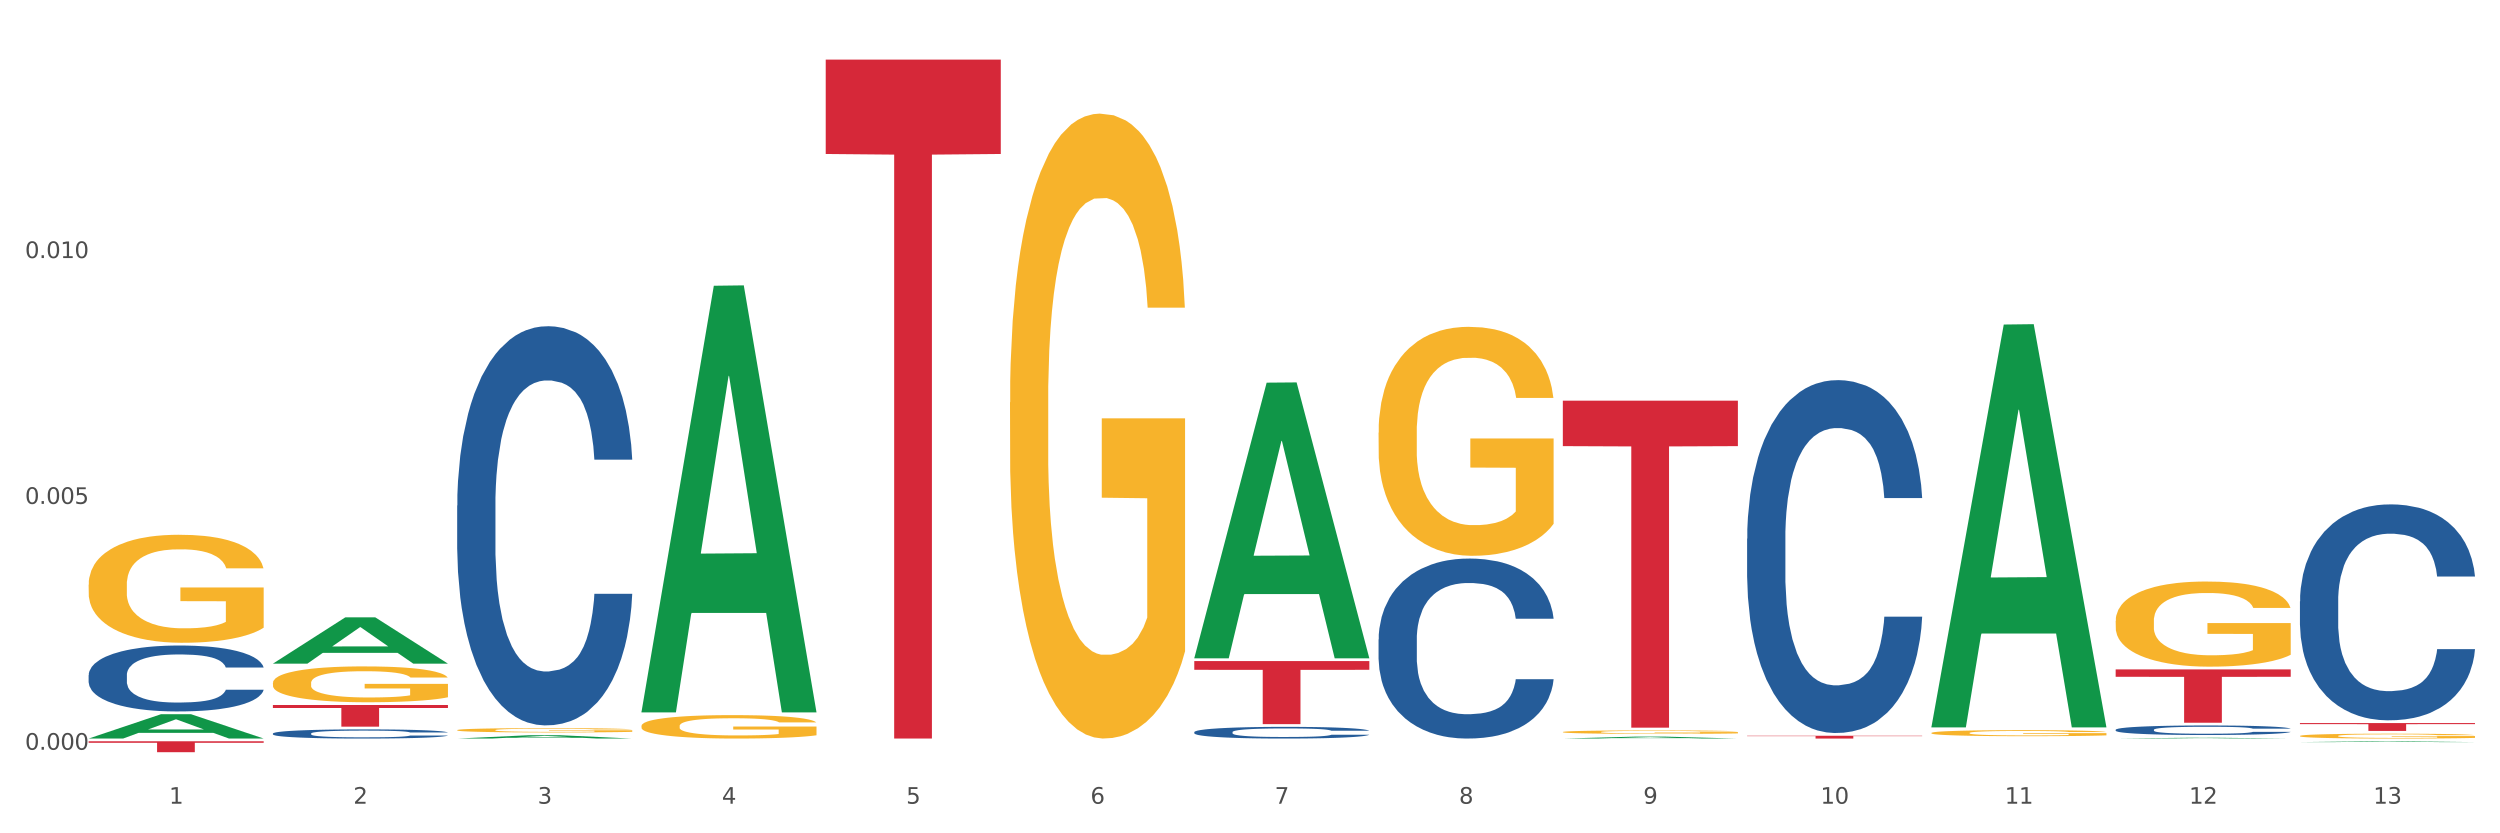 <?xml version="1.0" encoding="utf-8" standalone="no"?>
<!DOCTYPE svg PUBLIC "-//W3C//DTD SVG 1.1//EN"
  "http://www.w3.org/Graphics/SVG/1.1/DTD/svg11.dtd">
<svg xmlns:xlink="http://www.w3.org/1999/xlink" width="1080pt" height="360pt" viewBox="0 0 1080 360" xmlns="http://www.w3.org/2000/svg" version="1.1">
 <rect x="0" y="0" width="1080" height="360" fill="#333333" stroke="none"/>
 <defs>
  <style type="text/css">*{stroke-linejoin: round; stroke-linecap: butt}</style>
 </defs>
 <g id="figure_1">
  <g id="patch_1">
   <path d="M 0 360 
L 1080 360 
L 1080 0 
L 0 0 
z
" style="fill: #ffffff; stroke: #ffffff; stroke-linejoin: miter"/>
  </g>
  <g id="axes_1">
   <g id="matplotlib.axis_1">
    <g id="xtick_1">
     <g id="text_1">
      <!-- 1 -->
      <g style="fill: #4d4d4d" transform="translate(73.043 347.204) scale(0.096 -0.096)">
       <defs>
        <path id="DejaVuSans-31" d="M 794 531 
L 1825 531 
L 1825 4091 
L 703 3866 
L 703 4441 
L 1819 4666 
L 2450 4666 
L 2450 531 
L 3481 531 
L 3481 0 
L 794 0 
L 794 531 
z
" transform="scale(0.016)"/>
       </defs>
       <use xlink:href="#DejaVuSans-31"/>
      </g>
     </g>
    </g>
    <g id="xtick_2">
     <g id="text_2">
      <!-- 2 -->
      <g style="fill: #4d4d4d" transform="translate(152.65 347.204) scale(0.096 -0.096)">
       <defs>
        <path id="DejaVuSans-32" d="M 1228 531 
L 3431 531 
L 3431 0 
L 469 0 
L 469 531 
Q 828 903 1448 1529 
Q 2069 2156 2228 2338 
Q 2531 2678 2651 2914 
Q 2772 3150 2772 3378 
Q 2772 3750 2511 3984 
Q 2250 4219 1831 4219 
Q 1534 4219 1204 4116 
Q 875 4013 500 3803 
L 500 4441 
Q 881 4594 1212 4672 
Q 1544 4750 1819 4750 
Q 2544 4750 2975 4387 
Q 3406 4025 3406 3419 
Q 3406 3131 3298 2873 
Q 3191 2616 2906 2266 
Q 2828 2175 2409 1742 
Q 1991 1309 1228 531 
z
" transform="scale(0.016)"/>
       </defs>
       <use xlink:href="#DejaVuSans-32"/>
      </g>
     </g>
    </g>
    <g id="xtick_3">
     <g id="text_3">
      <!-- 3 -->
      <g style="fill: #4d4d4d" transform="translate(232.258 347.204) scale(0.096 -0.096)">
       <defs>
        <path id="DejaVuSans-33" d="M 2597 2516 
Q 3050 2419 3304 2112 
Q 3559 1806 3559 1356 
Q 3559 666 3084 287 
Q 2609 -91 1734 -91 
Q 1441 -91 1130 -33 
Q 819 25 488 141 
L 488 750 
Q 750 597 1062 519 
Q 1375 441 1716 441 
Q 2309 441 2620 675 
Q 2931 909 2931 1356 
Q 2931 1769 2642 2001 
Q 2353 2234 1838 2234 
L 1294 2234 
L 1294 2753 
L 1863 2753 
Q 2328 2753 2575 2939 
Q 2822 3125 2822 3475 
Q 2822 3834 2567 4026 
Q 2313 4219 1838 4219 
Q 1578 4219 1281 4162 
Q 984 4106 628 3988 
L 628 4550 
Q 988 4650 1302 4700 
Q 1616 4750 1894 4750 
Q 2613 4750 3031 4423 
Q 3450 4097 3450 3541 
Q 3450 3153 3228 2886 
Q 3006 2619 2597 2516 
z
" transform="scale(0.016)"/>
       </defs>
       <use xlink:href="#DejaVuSans-33"/>
      </g>
     </g>
    </g>
    <g id="xtick_4">
     <g id="text_4">
      <!-- 4 -->
      <g style="fill: #4d4d4d" transform="translate(311.865 347.204) scale(0.096 -0.096)">
       <defs>
        <path id="DejaVuSans-34" d="M 2419 4116 
L 825 1625 
L 2419 1625 
L 2419 4116 
z
M 2253 4666 
L 3047 4666 
L 3047 1625 
L 3713 1625 
L 3713 1100 
L 3047 1100 
L 3047 0 
L 2419 0 
L 2419 1100 
L 313 1100 
L 313 1709 
L 2253 4666 
z
" transform="scale(0.016)"/>
       </defs>
       <use xlink:href="#DejaVuSans-34"/>
      </g>
     </g>
    </g>
    <g id="xtick_5">
     <g id="text_5">
      <!-- 5 -->
      <g style="fill: #4d4d4d" transform="translate(391.473 347.204) scale(0.096 -0.096)">
       <defs>
        <path id="DejaVuSans-35" d="M 691 4666 
L 3169 4666 
L 3169 4134 
L 1269 4134 
L 1269 2991 
Q 1406 3038 1543 3061 
Q 1681 3084 1819 3084 
Q 2600 3084 3056 2656 
Q 3513 2228 3513 1497 
Q 3513 744 3044 326 
Q 2575 -91 1722 -91 
Q 1428 -91 1123 -41 
Q 819 9 494 109 
L 494 744 
Q 775 591 1075 516 
Q 1375 441 1709 441 
Q 2250 441 2565 725 
Q 2881 1009 2881 1497 
Q 2881 1984 2565 2268 
Q 2250 2553 1709 2553 
Q 1456 2553 1204 2497 
Q 953 2441 691 2322 
L 691 4666 
z
" transform="scale(0.016)"/>
       </defs>
       <use xlink:href="#DejaVuSans-35"/>
      </g>
     </g>
    </g>
    <g id="xtick_6">
     <g id="text_6">
      <!-- 6 -->
      <g style="fill: #4d4d4d" transform="translate(471.08 347.204) scale(0.096 -0.096)">
       <defs>
        <path id="DejaVuSans-36" d="M 2113 2584 
Q 1688 2584 1439 2293 
Q 1191 2003 1191 1497 
Q 1191 994 1439 701 
Q 1688 409 2113 409 
Q 2538 409 2786 701 
Q 3034 994 3034 1497 
Q 3034 2003 2786 2293 
Q 2538 2584 2113 2584 
z
M 3366 4563 
L 3366 3988 
Q 3128 4100 2886 4159 
Q 2644 4219 2406 4219 
Q 1781 4219 1451 3797 
Q 1122 3375 1075 2522 
Q 1259 2794 1537 2939 
Q 1816 3084 2150 3084 
Q 2853 3084 3261 2657 
Q 3669 2231 3669 1497 
Q 3669 778 3244 343 
Q 2819 -91 2113 -91 
Q 1303 -91 875 529 
Q 447 1150 447 2328 
Q 447 3434 972 4092 
Q 1497 4750 2381 4750 
Q 2619 4750 2861 4703 
Q 3103 4656 3366 4563 
z
" transform="scale(0.016)"/>
       </defs>
       <use xlink:href="#DejaVuSans-36"/>
      </g>
     </g>
    </g>
    <g id="xtick_7">
     <g id="text_7">
      <!-- 7 -->
      <g style="fill: #4d4d4d" transform="translate(550.688 347.204) scale(0.096 -0.096)">
       <defs>
        <path id="DejaVuSans-37" d="M 525 4666 
L 3525 4666 
L 3525 4397 
L 1831 0 
L 1172 0 
L 2766 4134 
L 525 4134 
L 525 4666 
z
" transform="scale(0.016)"/>
       </defs>
       <use xlink:href="#DejaVuSans-37"/>
      </g>
     </g>
    </g>
    <g id="xtick_8">
     <g id="text_8">
      <!-- 8 -->
      <g style="fill: #4d4d4d" transform="translate(630.295 347.204) scale(0.096 -0.096)">
       <defs>
        <path id="DejaVuSans-38" d="M 2034 2216 
Q 1584 2216 1326 1975 
Q 1069 1734 1069 1313 
Q 1069 891 1326 650 
Q 1584 409 2034 409 
Q 2484 409 2743 651 
Q 3003 894 3003 1313 
Q 3003 1734 2745 1975 
Q 2488 2216 2034 2216 
z
M 1403 2484 
Q 997 2584 770 2862 
Q 544 3141 544 3541 
Q 544 4100 942 4425 
Q 1341 4750 2034 4750 
Q 2731 4750 3128 4425 
Q 3525 4100 3525 3541 
Q 3525 3141 3298 2862 
Q 3072 2584 2669 2484 
Q 3125 2378 3379 2068 
Q 3634 1759 3634 1313 
Q 3634 634 3220 271 
Q 2806 -91 2034 -91 
Q 1263 -91 848 271 
Q 434 634 434 1313 
Q 434 1759 690 2068 
Q 947 2378 1403 2484 
z
M 1172 3481 
Q 1172 3119 1398 2916 
Q 1625 2713 2034 2713 
Q 2441 2713 2670 2916 
Q 2900 3119 2900 3481 
Q 2900 3844 2670 4047 
Q 2441 4250 2034 4250 
Q 1625 4250 1398 4047 
Q 1172 3844 1172 3481 
z
" transform="scale(0.016)"/>
       </defs>
       <use xlink:href="#DejaVuSans-38"/>
      </g>
     </g>
    </g>
    <g id="xtick_9">
     <g id="text_9">
      <!-- 9 -->
      <g style="fill: #4d4d4d" transform="translate(709.902 347.204) scale(0.096 -0.096)">
       <defs>
        <path id="DejaVuSans-39" d="M 703 97 
L 703 672 
Q 941 559 1184 500 
Q 1428 441 1663 441 
Q 2288 441 2617 861 
Q 2947 1281 2994 2138 
Q 2813 1869 2534 1725 
Q 2256 1581 1919 1581 
Q 1219 1581 811 2004 
Q 403 2428 403 3163 
Q 403 3881 828 4315 
Q 1253 4750 1959 4750 
Q 2769 4750 3195 4129 
Q 3622 3509 3622 2328 
Q 3622 1225 3098 567 
Q 2575 -91 1691 -91 
Q 1453 -91 1209 -44 
Q 966 3 703 97 
z
M 1959 2075 
Q 2384 2075 2632 2365 
Q 2881 2656 2881 3163 
Q 2881 3666 2632 3958 
Q 2384 4250 1959 4250 
Q 1534 4250 1286 3958 
Q 1038 3666 1038 3163 
Q 1038 2656 1286 2365 
Q 1534 2075 1959 2075 
z
" transform="scale(0.016)"/>
       </defs>
       <use xlink:href="#DejaVuSans-39"/>
      </g>
     </g>
    </g>
    <g id="xtick_10">
     <g id="text_10">
      <!-- 10 -->
      <g style="fill: #4d4d4d" transform="translate(786.456 347.204) scale(0.096 -0.096)">
       <defs>
        <path id="DejaVuSans-30" d="M 2034 4250 
Q 1547 4250 1301 3770 
Q 1056 3291 1056 2328 
Q 1056 1369 1301 889 
Q 1547 409 2034 409 
Q 2525 409 2770 889 
Q 3016 1369 3016 2328 
Q 3016 3291 2770 3770 
Q 2525 4250 2034 4250 
z
M 2034 4750 
Q 2819 4750 3233 4129 
Q 3647 3509 3647 2328 
Q 3647 1150 3233 529 
Q 2819 -91 2034 -91 
Q 1250 -91 836 529 
Q 422 1150 422 2328 
Q 422 3509 836 4129 
Q 1250 4750 2034 4750 
z
" transform="scale(0.016)"/>
       </defs>
       <use xlink:href="#DejaVuSans-31"/>
       <use xlink:href="#DejaVuSans-30" transform="translate(63.623 0)"/>
      </g>
     </g>
    </g>
    <g id="xtick_11">
     <g id="text_11">
      <!-- 11 -->
      <g style="fill: #4d4d4d" transform="translate(866.063 347.204) scale(0.096 -0.096)">
       <use xlink:href="#DejaVuSans-31"/>
       <use xlink:href="#DejaVuSans-31" transform="translate(63.623 0)"/>
      </g>
     </g>
    </g>
    <g id="xtick_12">
     <g id="text_12">
      <!-- 12 -->
      <g style="fill: #4d4d4d" transform="translate(945.671 347.204) scale(0.096 -0.096)">
       <use xlink:href="#DejaVuSans-31"/>
       <use xlink:href="#DejaVuSans-32" transform="translate(63.623 0)"/>
      </g>
     </g>
    </g>
    <g id="xtick_13">
     <g id="text_13">
      <!-- 13 -->
      <g style="fill: #4d4d4d" transform="translate(1025.278 347.204) scale(0.096 -0.096)">
       <use xlink:href="#DejaVuSans-31"/>
       <use xlink:href="#DejaVuSans-33" transform="translate(63.623 0)"/>
      </g>
     </g>
    </g>
    <g id="xtick_14"/>
    <g id="xtick_15"/>
    <g id="xtick_16"/>
    <g id="xtick_17"/>
    <g id="xtick_18"/>
    <g id="xtick_19"/>
    <g id="xtick_20"/>
    <g id="xtick_21"/>
    <g id="xtick_22"/>
    <g id="xtick_23"/>
    <g id="xtick_24"/>
    <g id="xtick_25"/>
   </g>
   <g id="matplotlib.axis_2">
    <g id="ytick_1">
     <g id="text_14">
      <!-- 0.000 -->
      <g style="fill: #4d4d4d" transform="translate(10.8 323.884) scale(0.096 -0.096)">
       <defs>
        <path id="DejaVuSans-2e" d="M 684 794 
L 1344 794 
L 1344 0 
L 684 0 
L 684 794 
z
" transform="scale(0.016)"/>
       </defs>
       <use xlink:href="#DejaVuSans-30"/>
       <use xlink:href="#DejaVuSans-2e" transform="translate(63.623 0)"/>
       <use xlink:href="#DejaVuSans-30" transform="translate(95.41 0)"/>
       <use xlink:href="#DejaVuSans-30" transform="translate(159.033 0)"/>
       <use xlink:href="#DejaVuSans-30" transform="translate(222.656 0)"/>
      </g>
     </g>
    </g>
    <g id="ytick_2">
     <g id="text_15">
      <!-- 0.005 -->
      <g style="fill: #4d4d4d" transform="translate(10.8 217.682) scale(0.096 -0.096)">
       <use xlink:href="#DejaVuSans-30"/>
       <use xlink:href="#DejaVuSans-2e" transform="translate(63.623 0)"/>
       <use xlink:href="#DejaVuSans-30" transform="translate(95.41 0)"/>
       <use xlink:href="#DejaVuSans-30" transform="translate(159.033 0)"/>
       <use xlink:href="#DejaVuSans-35" transform="translate(222.656 0)"/>
      </g>
     </g>
    </g>
    <g id="ytick_3">
     <g id="text_16">
      <!-- 0.010 -->
      <g style="fill: #4d4d4d" transform="translate(10.8 111.48) scale(0.096 -0.096)">
       <use xlink:href="#DejaVuSans-30"/>
       <use xlink:href="#DejaVuSans-2e" transform="translate(63.623 0)"/>
       <use xlink:href="#DejaVuSans-30" transform="translate(95.41 0)"/>
       <use xlink:href="#DejaVuSans-31" transform="translate(159.033 0)"/>
       <use xlink:href="#DejaVuSans-30" transform="translate(222.656 0)"/>
      </g>
     </g>
    </g>
    <g id="ytick_4"/>
    <g id="ytick_5"/>
    <g id="ytick_6"/>
   </g>
   <g id="PolyCollection_1">
    <path d="M 38.283 319.039 
L 38.361 319.029 
L 69.547 308.535 
L 82.49 308.525 
L 113.91 319.059 
L 98.941 319.059 
L 92.158 316.606 
L 59.958 316.606 
L 59.724 316.645 
L 53.175 319.059 
L 38.283 319.059 
L 38.283 319.039 
L 64.012 315.142 
L 88.103 315.132 
L 76.175 310.77 
L 76.019 310.751 
L 75.863 310.78 
L 63.934 315.132 
L 64.012 315.142 
L 38.283 319.039 
z
" clip-path="url(#pc432bcf9b5)" style="fill: #109648"/>
    <path d="M 754.75 232.713 
L 754.84 232.574 
L 754.84 228.675 
L 755.108 223.385 
L 756.091 213.639 
L 757.343 206.259 
L 759.488 197.627 
L 760.65 194.007 
L 762.17 189.97 
L 765.299 183.426 
L 768.875 177.857 
L 771.378 174.794 
L 773.255 172.845 
L 777.456 169.364 
L 779.87 167.832 
L 782.373 166.579 
L 784.519 165.744 
L 788.094 164.769 
L 790.955 164.352 
L 794.262 164.212 
L 797.034 164.352 
L 800.699 164.909 
L 806.062 166.579 
L 808.118 167.554 
L 810.89 169.225 
L 813.75 171.452 
L 816.075 173.68 
L 818.756 176.882 
L 821.528 181.059 
L 824.209 186.35 
L 826.087 191.223 
L 827.606 196.374 
L 828.947 202.639 
L 829.931 209.462 
L 830.378 215.17 
L 814.018 215.17 
L 813.572 210.019 
L 812.678 204.449 
L 811.784 200.69 
L 810.8 197.627 
L 809.281 194.147 
L 807.94 191.919 
L 805.705 189.274 
L 803.649 187.603 
L 801.95 186.628 
L 799.894 185.793 
L 795.514 184.958 
L 792.385 184.958 
L 790.419 185.236 
L 788.005 185.932 
L 785.949 186.907 
L 783.535 188.577 
L 781.658 190.387 
L 779.781 192.754 
L 778.708 194.425 
L 777.099 197.488 
L 776.026 199.994 
L 774.596 204.31 
L 773.791 207.373 
L 772.361 215.309 
L 771.735 221.157 
L 771.467 225.194 
L 771.288 229.65 
L 771.288 251.369 
L 771.825 261.115 
L 772.272 265.292 
L 772.987 270.026 
L 774.328 276.152 
L 776.294 282.139 
L 778.35 286.455 
L 780.049 289.1 
L 781.658 291.049 
L 783.267 292.581 
L 785.234 293.973 
L 786.843 294.809 
L 789.256 295.644 
L 792.117 296.062 
L 794.352 296.062 
L 798.911 295.366 
L 800.967 294.669 
L 802.934 293.695 
L 805.079 292.163 
L 806.778 290.493 
L 807.761 289.24 
L 809.37 286.594 
L 810.622 283.81 
L 811.694 280.607 
L 812.409 277.823 
L 813.214 273.646 
L 813.84 268.912 
L 814.018 266.406 
L 830.378 266.406 
L 830.02 271.418 
L 829.394 276.291 
L 828.143 282.835 
L 827.159 286.594 
L 825.64 291.189 
L 824.031 295.087 
L 821.796 299.403 
L 819.74 302.605 
L 817.594 305.39 
L 815.27 307.896 
L 811.068 311.377 
L 809.549 312.351 
L 806.331 314.022 
L 803.828 314.997 
L 800.162 315.971 
L 796.408 316.528 
L 792.475 316.667 
L 788.988 316.389 
L 785.144 315.554 
L 782.731 314.718 
L 780.049 313.465 
L 776.92 311.516 
L 773.97 309.149 
L 771.199 306.365 
L 768.606 303.162 
L 766.193 299.542 
L 763.064 293.556 
L 760.74 287.708 
L 759.041 282.278 
L 757.879 277.684 
L 756.717 271.836 
L 756.091 267.798 
L 755.108 258.052 
L 754.75 249.003 
L 754.75 232.713 
z
" clip-path="url(#pc432bcf9b5)" style="fill: #255c99"/>
    <path d="M 595.535 276.233 
L 595.625 276.161 
L 595.625 274.173 
L 595.893 271.474 
L 596.876 266.503 
L 598.128 262.738 
L 600.273 258.335 
L 601.435 256.488 
L 602.955 254.429 
L 606.084 251.091 
L 609.66 248.25 
L 612.163 246.687 
L 614.04 245.693 
L 618.241 243.918 
L 620.655 243.136 
L 623.158 242.497 
L 625.304 242.071 
L 628.879 241.574 
L 631.74 241.361 
L 635.047 241.29 
L 637.819 241.361 
L 641.484 241.645 
L 646.847 242.497 
L 648.904 242.994 
L 651.675 243.847 
L 654.535 244.983 
L 656.86 246.119 
L 659.541 247.753 
L 662.313 249.883 
L 664.994 252.582 
L 666.872 255.068 
L 668.391 257.696 
L 669.732 260.892 
L 670.716 264.372 
L 671.163 267.284 
L 654.803 267.284 
L 654.357 264.656 
L 653.463 261.815 
L 652.569 259.897 
L 651.585 258.335 
L 650.066 256.559 
L 648.725 255.423 
L 646.49 254.074 
L 644.434 253.221 
L 642.735 252.724 
L 640.679 252.298 
L 636.299 251.872 
L 633.17 251.872 
L 631.204 252.014 
L 628.79 252.369 
L 626.734 252.866 
L 624.32 253.719 
L 622.443 254.642 
L 620.566 255.849 
L 619.493 256.701 
L 617.884 258.264 
L 616.811 259.542 
L 615.381 261.744 
L 614.576 263.307 
L 613.146 267.355 
L 612.52 270.338 
L 612.252 272.397 
L 612.073 274.67 
L 612.073 285.749 
L 612.61 290.721 
L 613.057 292.852 
L 613.772 295.266 
L 615.113 298.391 
L 617.079 301.445 
L 619.135 303.647 
L 620.834 304.996 
L 622.443 305.991 
L 624.052 306.772 
L 626.019 307.482 
L 627.628 307.908 
L 630.041 308.334 
L 632.902 308.547 
L 635.137 308.547 
L 639.696 308.192 
L 641.752 307.837 
L 643.719 307.34 
L 645.864 306.559 
L 647.563 305.707 
L 648.546 305.067 
L 650.155 303.718 
L 651.407 302.298 
L 652.479 300.664 
L 653.194 299.244 
L 653.999 297.113 
L 654.625 294.698 
L 654.803 293.42 
L 671.163 293.42 
L 670.805 295.977 
L 670.179 298.462 
L 668.928 301.8 
L 667.944 303.718 
L 666.425 306.062 
L 664.816 308.05 
L 662.581 310.252 
L 660.525 311.886 
L 658.379 313.306 
L 656.055 314.584 
L 651.853 316.36 
L 650.334 316.857 
L 647.116 317.709 
L 644.613 318.206 
L 640.947 318.704 
L 637.193 318.988 
L 633.26 319.059 
L 629.773 318.917 
L 625.929 318.491 
L 623.516 318.064 
L 620.834 317.425 
L 617.705 316.431 
L 614.755 315.224 
L 611.984 313.803 
L 609.391 312.17 
L 606.978 310.323 
L 603.849 307.269 
L 601.525 304.286 
L 599.826 301.516 
L 598.664 299.173 
L 597.502 296.19 
L 596.876 294.13 
L 595.893 289.159 
L 595.535 284.542 
L 595.535 276.233 
z
" clip-path="url(#pc432bcf9b5)" style="fill: #255c99"/>
    <path d="M 515.928 316.273 
L 516.017 316.268 
L 516.017 316.139 
L 516.286 315.963 
L 517.269 315.64 
L 518.52 315.395 
L 520.666 315.109 
L 521.828 314.989 
L 523.348 314.855 
L 526.476 314.638 
L 530.052 314.453 
L 532.555 314.351 
L 534.432 314.286 
L 538.634 314.171 
L 541.048 314.12 
L 543.551 314.079 
L 545.696 314.051 
L 549.272 314.018 
L 552.132 314.005 
L 555.44 314 
L 558.211 314.005 
L 561.876 314.023 
L 567.24 314.079 
L 569.296 314.111 
L 572.067 314.166 
L 574.928 314.24 
L 577.252 314.314 
L 579.934 314.42 
L 582.705 314.559 
L 585.387 314.735 
L 587.264 314.896 
L 588.784 315.067 
L 590.125 315.275 
L 591.108 315.501 
L 591.555 315.691 
L 575.196 315.691 
L 574.749 315.52 
L 573.855 315.335 
L 572.961 315.21 
L 571.978 315.109 
L 570.458 314.993 
L 569.117 314.919 
L 566.882 314.832 
L 564.826 314.776 
L 563.128 314.744 
L 561.072 314.716 
L 556.691 314.688 
L 553.563 314.688 
L 551.596 314.698 
L 549.182 314.721 
L 547.126 314.753 
L 544.713 314.808 
L 542.835 314.869 
L 540.958 314.947 
L 539.885 315.003 
L 538.276 315.104 
L 537.204 315.187 
L 535.773 315.331 
L 534.969 315.432 
L 533.539 315.695 
L 532.913 315.89 
L 532.645 316.023 
L 532.466 316.171 
L 532.466 316.892 
L 533.002 317.215 
L 533.449 317.354 
L 534.164 317.511 
L 535.505 317.714 
L 537.472 317.913 
L 539.528 318.056 
L 541.226 318.144 
L 542.835 318.209 
L 544.445 318.26 
L 546.411 318.306 
L 548.02 318.333 
L 550.434 318.361 
L 553.295 318.375 
L 555.529 318.375 
L 560.088 318.352 
L 562.145 318.329 
L 564.111 318.296 
L 566.257 318.246 
L 567.955 318.19 
L 568.938 318.149 
L 570.548 318.061 
L 571.799 317.968 
L 572.872 317.862 
L 573.587 317.77 
L 574.391 317.631 
L 575.017 317.474 
L 575.196 317.391 
L 591.555 317.391 
L 591.197 317.557 
L 590.572 317.719 
L 589.32 317.936 
L 588.337 318.061 
L 586.817 318.213 
L 585.208 318.343 
L 582.973 318.486 
L 580.917 318.592 
L 578.772 318.685 
L 576.448 318.768 
L 572.246 318.883 
L 570.726 318.916 
L 567.508 318.971 
L 565.005 319.003 
L 561.34 319.036 
L 557.585 319.054 
L 553.652 319.059 
L 550.166 319.05 
L 546.322 319.022 
L 543.908 318.994 
L 541.226 318.952 
L 538.098 318.888 
L 535.148 318.809 
L 532.376 318.717 
L 529.784 318.611 
L 527.37 318.49 
L 524.242 318.292 
L 521.917 318.098 
L 520.219 317.918 
L 519.057 317.765 
L 517.895 317.571 
L 517.269 317.437 
L 516.286 317.114 
L 515.928 316.813 
L 515.928 316.273 
z
" clip-path="url(#pc432bcf9b5)" style="fill: #255c99"/>
    <path d="M 197.498 218.408 
L 197.587 218.251 
L 197.587 213.841 
L 197.856 207.856 
L 198.839 196.832 
L 200.09 188.485 
L 202.236 178.721 
L 203.398 174.626 
L 204.918 170.059 
L 208.046 162.657 
L 211.622 156.357 
L 214.125 152.892 
L 216.002 150.687 
L 220.204 146.75 
L 222.618 145.018 
L 225.121 143.6 
L 227.266 142.655 
L 230.842 141.553 
L 233.702 141.08 
L 237.01 140.923 
L 239.781 141.08 
L 243.446 141.71 
L 248.81 143.6 
L 250.866 144.703 
L 253.637 146.592 
L 256.498 149.112 
L 258.822 151.632 
L 261.504 155.254 
L 264.275 159.979 
L 266.957 165.964 
L 268.834 171.476 
L 270.354 177.303 
L 271.695 184.39 
L 272.678 192.107 
L 273.125 198.564 
L 256.766 198.564 
L 256.319 192.737 
L 255.425 186.438 
L 254.531 182.185 
L 253.548 178.721 
L 252.028 174.783 
L 250.687 172.263 
L 248.452 169.271 
L 246.396 167.381 
L 244.698 166.279 
L 242.642 165.334 
L 238.262 164.389 
L 235.133 164.389 
L 233.166 164.704 
L 230.752 165.491 
L 228.696 166.594 
L 226.283 168.484 
L 224.406 170.531 
L 222.528 173.208 
L 221.456 175.098 
L 219.846 178.563 
L 218.774 181.398 
L 217.343 186.28 
L 216.539 189.745 
L 215.109 198.722 
L 214.483 205.337 
L 214.215 209.904 
L 214.036 214.944 
L 214.036 239.512 
L 214.572 250.537 
L 215.019 255.261 
L 215.734 260.616 
L 217.075 267.546 
L 219.042 274.318 
L 221.098 279.2 
L 222.796 282.192 
L 224.406 284.397 
L 226.015 286.129 
L 227.981 287.704 
L 229.59 288.649 
L 232.004 289.594 
L 234.865 290.067 
L 237.099 290.067 
L 241.658 289.279 
L 243.715 288.492 
L 245.681 287.389 
L 247.827 285.657 
L 249.525 283.767 
L 250.508 282.35 
L 252.118 279.357 
L 253.369 276.208 
L 254.442 272.585 
L 255.157 269.435 
L 255.961 264.711 
L 256.587 259.356 
L 256.766 256.521 
L 273.125 256.521 
L 272.768 262.191 
L 272.142 267.703 
L 270.89 275.105 
L 269.907 279.357 
L 268.387 284.555 
L 266.778 288.964 
L 264.543 293.847 
L 262.487 297.469 
L 260.342 300.619 
L 258.018 303.453 
L 253.816 307.391 
L 252.296 308.493 
L 249.078 310.383 
L 246.575 311.486 
L 242.91 312.588 
L 239.155 313.218 
L 235.222 313.375 
L 231.736 313.06 
L 227.892 312.115 
L 225.478 311.171 
L 222.796 309.753 
L 219.668 307.548 
L 216.718 304.871 
L 213.946 301.721 
L 211.354 298.099 
L 208.94 294.004 
L 205.812 287.232 
L 203.487 280.617 
L 201.789 274.475 
L 200.627 269.278 
L 199.465 262.663 
L 198.839 258.096 
L 197.856 247.072 
L 197.498 236.835 
L 197.498 218.408 
z
" clip-path="url(#pc432bcf9b5)" style="fill: #255c99"/>
    <path d="M 117.89 316.874 
L 117.98 316.871 
L 117.98 316.769 
L 118.248 316.632 
L 119.231 316.378 
L 120.483 316.186 
L 122.628 315.961 
L 123.79 315.867 
L 125.31 315.762 
L 128.439 315.592 
L 132.015 315.447 
L 134.518 315.367 
L 136.395 315.316 
L 140.597 315.226 
L 143.01 315.186 
L 145.513 315.153 
L 147.659 315.132 
L 151.234 315.106 
L 154.095 315.095 
L 157.403 315.092 
L 160.174 315.095 
L 163.839 315.11 
L 169.203 315.153 
L 171.259 315.179 
L 174.03 315.222 
L 176.89 315.28 
L 179.215 315.338 
L 181.896 315.422 
L 184.668 315.53 
L 187.349 315.668 
L 189.227 315.795 
L 190.746 315.929 
L 192.087 316.092 
L 193.071 316.269 
L 193.518 316.418 
L 177.159 316.418 
L 176.712 316.284 
L 175.818 316.139 
L 174.924 316.041 
L 173.94 315.961 
L 172.421 315.871 
L 171.08 315.813 
L 168.845 315.744 
L 166.789 315.7 
L 165.09 315.675 
L 163.034 315.653 
L 158.654 315.632 
L 155.525 315.632 
L 153.559 315.639 
L 151.145 315.657 
L 149.089 315.682 
L 146.675 315.726 
L 144.798 315.773 
L 142.921 315.834 
L 141.848 315.878 
L 140.239 315.958 
L 139.166 316.023 
L 137.736 316.135 
L 136.931 316.215 
L 135.501 316.421 
L 134.875 316.574 
L 134.607 316.679 
L 134.428 316.795 
L 134.428 317.36 
L 134.965 317.613 
L 135.412 317.722 
L 136.127 317.845 
L 137.468 318.005 
L 139.434 318.16 
L 141.49 318.273 
L 143.189 318.341 
L 144.798 318.392 
L 146.407 318.432 
L 148.374 318.468 
L 149.983 318.49 
L 152.396 318.512 
L 155.257 318.523 
L 157.492 318.523 
L 162.051 318.504 
L 164.107 318.486 
L 166.074 318.461 
L 168.219 318.421 
L 169.918 318.378 
L 170.901 318.345 
L 172.51 318.276 
L 173.762 318.204 
L 174.834 318.12 
L 175.549 318.048 
L 176.354 317.939 
L 176.98 317.816 
L 177.159 317.751 
L 193.518 317.751 
L 193.16 317.881 
L 192.534 318.008 
L 191.283 318.178 
L 190.299 318.276 
L 188.78 318.396 
L 187.171 318.497 
L 184.936 318.61 
L 182.88 318.693 
L 180.734 318.765 
L 178.41 318.831 
L 174.209 318.921 
L 172.689 318.946 
L 169.471 318.99 
L 166.968 319.015 
L 163.303 319.041 
L 159.548 319.055 
L 155.615 319.059 
L 152.128 319.051 
L 148.284 319.03 
L 145.871 319.008 
L 143.189 318.975 
L 140.06 318.925 
L 137.11 318.863 
L 134.339 318.791 
L 131.747 318.707 
L 129.333 318.613 
L 126.204 318.457 
L 123.88 318.305 
L 122.181 318.164 
L 121.019 318.044 
L 119.857 317.892 
L 119.231 317.787 
L 118.248 317.534 
L 117.89 317.298 
L 117.89 316.874 
z
" clip-path="url(#pc432bcf9b5)" style="fill: #255c99"/>
    <path d="M 38.283 291.661 
L 38.372 291.635 
L 38.372 290.906 
L 38.641 289.918 
L 39.624 288.097 
L 40.875 286.718 
L 43.021 285.105 
L 44.183 284.429 
L 45.703 283.674 
L 48.831 282.452 
L 52.407 281.411 
L 54.91 280.839 
L 56.788 280.475 
L 60.989 279.824 
L 63.403 279.538 
L 65.906 279.304 
L 68.051 279.148 
L 71.627 278.966 
L 74.487 278.888 
L 77.795 278.862 
L 80.566 278.888 
L 84.231 278.992 
L 89.595 279.304 
L 91.651 279.486 
L 94.422 279.798 
L 97.283 280.214 
L 99.607 280.631 
L 102.289 281.229 
L 105.06 282.009 
L 107.742 282.998 
L 109.619 283.908 
L 111.139 284.871 
L 112.48 286.042 
L 113.463 287.316 
L 113.91 288.383 
L 97.551 288.383 
L 97.104 287.42 
L 96.21 286.38 
L 95.316 285.677 
L 94.333 285.105 
L 92.813 284.455 
L 91.472 284.039 
L 89.237 283.544 
L 87.181 283.232 
L 85.483 283.05 
L 83.427 282.894 
L 79.047 282.738 
L 75.918 282.738 
L 73.951 282.79 
L 71.537 282.92 
L 69.481 283.102 
L 67.068 283.414 
L 65.191 283.752 
L 63.313 284.195 
L 62.241 284.507 
L 60.631 285.079 
L 59.559 285.547 
L 58.128 286.354 
L 57.324 286.926 
L 55.894 288.409 
L 55.268 289.502 
L 55 290.256 
L 54.821 291.088 
L 54.821 295.147 
L 55.357 296.968 
L 55.804 297.748 
L 56.519 298.633 
L 57.86 299.777 
L 59.827 300.896 
L 61.883 301.702 
L 63.581 302.197 
L 65.191 302.561 
L 66.8 302.847 
L 68.766 303.107 
L 70.375 303.263 
L 72.789 303.419 
L 75.65 303.497 
L 77.884 303.497 
L 82.444 303.367 
L 84.5 303.237 
L 86.466 303.055 
L 88.612 302.769 
L 90.31 302.457 
L 91.293 302.223 
L 92.903 301.728 
L 94.154 301.208 
L 95.227 300.61 
L 95.942 300.089 
L 96.747 299.309 
L 97.372 298.424 
L 97.551 297.956 
L 113.91 297.956 
L 113.553 298.893 
L 112.927 299.803 
L 111.675 301.026 
L 110.692 301.728 
L 109.172 302.587 
L 107.563 303.315 
L 105.328 304.122 
L 103.272 304.72 
L 101.127 305.24 
L 98.803 305.708 
L 94.601 306.359 
L 93.081 306.541 
L 89.863 306.853 
L 87.36 307.035 
L 83.695 307.217 
L 79.94 307.321 
L 76.007 307.347 
L 72.521 307.295 
L 68.677 307.139 
L 66.263 306.983 
L 63.581 306.749 
L 60.453 306.385 
L 57.503 305.943 
L 54.731 305.422 
L 52.139 304.824 
L 49.725 304.148 
L 46.597 303.029 
L 44.272 301.936 
L 42.574 300.922 
L 41.412 300.063 
L 40.25 298.971 
L 39.624 298.216 
L 38.641 296.395 
L 38.283 294.704 
L 38.283 291.661 
z
" clip-path="url(#pc432bcf9b5)" style="fill: #255c99"/>
    <path d="M 38.283 252.581 
L 38.372 252.538 
L 38.372 251.004 
L 38.551 249.683 
L 39.444 246.486 
L 40.783 243.844 
L 41.765 242.437 
L 42.747 241.287 
L 43.908 240.136 
L 45.337 238.943 
L 47.926 237.195 
L 49.533 236.3 
L 51.498 235.363 
L 55.069 233.999 
L 57.659 233.232 
L 60.337 232.592 
L 64.712 231.825 
L 67.57 231.484 
L 70.605 231.229 
L 74.266 231.058 
L 77.034 231.015 
L 83.106 231.143 
L 88.284 231.527 
L 90.784 231.825 
L 93.999 232.337 
L 95.695 232.678 
L 98.463 233.36 
L 101.32 234.255 
L 103.285 235.022 
L 106.231 236.471 
L 108.464 237.92 
L 110.517 239.71 
L 111.589 240.946 
L 112.392 242.097 
L 113.107 243.418 
L 113.821 245.506 
L 97.749 245.506 
L 97.124 244.014 
L 96.142 242.608 
L 94.713 241.244 
L 93.463 240.392 
L 91.32 239.326 
L 89.356 238.644 
L 87.302 238.133 
L 84.802 237.707 
L 82.838 237.494 
L 80.07 237.323 
L 74.623 237.366 
L 70.962 237.707 
L 68.462 238.133 
L 66.855 238.516 
L 65.427 238.943 
L 63.819 239.539 
L 61.944 240.434 
L 60.605 241.244 
L 59.266 242.267 
L 58.194 243.29 
L 57.212 244.483 
L 56.409 245.762 
L 55.783 247.083 
L 55.248 248.703 
L 54.801 251.388 
L 54.801 257.226 
L 54.98 258.548 
L 55.426 260.295 
L 55.962 261.616 
L 56.855 263.193 
L 57.659 264.259 
L 59.176 265.793 
L 60.873 267.072 
L 62.212 267.881 
L 63.552 268.563 
L 65.873 269.501 
L 68.462 270.268 
L 70.695 270.737 
L 73.73 271.163 
L 75.784 271.333 
L 77.57 271.419 
L 81.945 271.419 
L 85.07 271.291 
L 88.552 270.993 
L 91.231 270.609 
L 93.463 270.14 
L 95.963 269.373 
L 97.57 268.648 
L 97.57 259.741 
L 77.927 259.698 
L 77.927 253.774 
L 113.91 253.774 
L 113.91 271.163 
L 112.392 272.058 
L 110.696 272.868 
L 108.91 273.592 
L 106.231 274.487 
L 103.017 275.34 
L 100.16 275.936 
L 97.124 276.448 
L 93.552 276.917 
L 88.909 277.343 
L 86.052 277.513 
L 82.481 277.641 
L 78.284 277.684 
L 74.623 277.599 
L 71.052 277.385 
L 67.302 277.002 
L 63.641 276.448 
L 60.873 275.894 
L 58.105 275.212 
L 55.158 274.317 
L 52.837 273.464 
L 51.051 272.697 
L 49.087 271.717 
L 46.944 270.438 
L 45.337 269.288 
L 43.908 268.094 
L 42.39 266.56 
L 41.319 265.239 
L 40.247 263.577 
L 39.622 262.341 
L 38.908 260.423 
L 38.372 257.738 
L 38.283 252.581 
z
" clip-path="url(#pc432bcf9b5)" style="fill: #f7b32b"/>
    <path d="M 117.89 295.044 
L 117.98 295.03 
L 117.98 294.521 
L 118.158 294.082 
L 119.051 293.021 
L 120.391 292.144 
L 121.373 291.677 
L 122.355 291.295 
L 123.516 290.913 
L 124.944 290.517 
L 127.534 289.937 
L 129.141 289.64 
L 131.105 289.328 
L 134.677 288.876 
L 137.266 288.621 
L 139.945 288.409 
L 144.32 288.154 
L 147.177 288.041 
L 150.213 287.956 
L 153.874 287.899 
L 156.642 287.885 
L 162.713 287.928 
L 167.892 288.055 
L 170.392 288.154 
L 173.606 288.324 
L 175.303 288.437 
L 178.071 288.663 
L 180.928 288.96 
L 182.892 289.215 
L 185.839 289.696 
L 188.071 290.177 
L 190.125 290.771 
L 191.196 291.182 
L 192 291.564 
L 192.714 292.002 
L 193.428 292.696 
L 177.356 292.696 
L 176.731 292.201 
L 175.749 291.734 
L 174.321 291.281 
L 173.071 290.998 
L 170.928 290.644 
L 168.963 290.418 
L 166.91 290.248 
L 164.41 290.106 
L 162.445 290.036 
L 159.677 289.979 
L 154.231 289.993 
L 150.57 290.106 
L 148.07 290.248 
L 146.463 290.375 
L 145.034 290.517 
L 143.427 290.715 
L 141.552 291.012 
L 140.213 291.281 
L 138.873 291.62 
L 137.802 291.96 
L 136.82 292.356 
L 136.016 292.781 
L 135.391 293.219 
L 134.855 293.757 
L 134.409 294.648 
L 134.409 296.587 
L 134.587 297.025 
L 135.034 297.605 
L 135.57 298.044 
L 136.462 298.568 
L 137.266 298.921 
L 138.784 299.431 
L 140.48 299.855 
L 141.82 300.124 
L 143.159 300.35 
L 145.481 300.662 
L 148.07 300.916 
L 150.302 301.072 
L 153.338 301.213 
L 155.392 301.27 
L 157.177 301.298 
L 161.552 301.298 
L 164.678 301.256 
L 168.16 301.157 
L 170.838 301.03 
L 173.071 300.874 
L 175.571 300.619 
L 177.178 300.379 
L 177.178 297.422 
L 157.534 297.407 
L 157.534 295.441 
L 193.518 295.441 
L 193.518 301.213 
L 192 301.511 
L 190.303 301.779 
L 188.517 302.02 
L 185.839 302.317 
L 182.624 302.6 
L 179.767 302.798 
L 176.731 302.968 
L 173.16 303.124 
L 168.517 303.265 
L 165.66 303.322 
L 162.088 303.364 
L 157.892 303.378 
L 154.231 303.35 
L 150.659 303.279 
L 146.909 303.152 
L 143.248 302.968 
L 140.48 302.784 
L 137.712 302.558 
L 134.766 302.261 
L 132.444 301.978 
L 130.659 301.723 
L 128.694 301.397 
L 126.551 300.973 
L 124.944 300.591 
L 123.516 300.195 
L 121.998 299.685 
L 120.926 299.247 
L 119.855 298.695 
L 119.23 298.285 
L 118.516 297.648 
L 117.98 296.757 
L 117.89 295.044 
z
" clip-path="url(#pc432bcf9b5)" style="fill: #f7b32b"/>
    <path d="M 197.498 315.414 
L 197.587 315.412 
L 197.587 315.351 
L 197.766 315.298 
L 198.659 315.171 
L 199.998 315.065 
L 200.98 315.009 
L 201.962 314.963 
L 203.123 314.917 
L 204.552 314.87 
L 207.141 314.8 
L 208.748 314.764 
L 210.713 314.727 
L 214.284 314.672 
L 216.874 314.642 
L 219.552 314.616 
L 223.927 314.586 
L 226.785 314.572 
L 229.82 314.562 
L 233.481 314.555 
L 236.249 314.553 
L 242.321 314.558 
L 247.499 314.574 
L 249.999 314.586 
L 253.214 314.606 
L 254.91 314.62 
L 257.678 314.647 
L 260.535 314.683 
L 262.5 314.713 
L 265.446 314.771 
L 267.679 314.829 
L 269.732 314.9 
L 270.804 314.95 
L 271.607 314.995 
L 272.322 315.048 
L 273.036 315.132 
L 256.964 315.132 
L 256.339 315.072 
L 255.357 315.016 
L 253.928 314.961 
L 252.678 314.927 
L 250.535 314.885 
L 248.571 314.858 
L 246.517 314.837 
L 244.017 314.82 
L 242.053 314.812 
L 239.285 314.805 
L 233.838 314.807 
L 230.177 314.82 
L 227.677 314.837 
L 226.07 314.853 
L 224.642 314.87 
L 223.034 314.893 
L 221.159 314.929 
L 219.82 314.961 
L 218.481 315.002 
L 217.409 315.043 
L 216.427 315.091 
L 215.623 315.142 
L 214.998 315.194 
L 214.463 315.259 
L 214.016 315.366 
L 214.016 315.599 
L 214.195 315.652 
L 214.641 315.722 
L 215.177 315.774 
L 216.07 315.837 
L 216.874 315.88 
L 218.391 315.941 
L 220.088 315.992 
L 221.427 316.024 
L 222.767 316.052 
L 225.088 316.089 
L 227.677 316.12 
L 229.91 316.138 
L 232.945 316.155 
L 234.999 316.162 
L 236.785 316.166 
L 241.16 316.166 
L 244.285 316.16 
L 247.767 316.149 
L 250.446 316.133 
L 252.678 316.115 
L 255.178 316.084 
L 256.785 316.055 
L 256.785 315.7 
L 237.142 315.698 
L 237.142 315.461 
L 273.125 315.461 
L 273.125 316.155 
L 271.607 316.191 
L 269.911 316.223 
L 268.125 316.252 
L 265.446 316.288 
L 262.232 316.322 
L 259.375 316.346 
L 256.339 316.366 
L 252.767 316.385 
L 248.124 316.402 
L 245.267 316.409 
L 241.696 316.414 
L 237.499 316.416 
L 233.838 316.412 
L 230.267 316.404 
L 226.517 316.388 
L 222.856 316.366 
L 220.088 316.344 
L 217.32 316.317 
L 214.373 316.281 
L 212.052 316.247 
L 210.266 316.217 
L 208.302 316.177 
L 206.159 316.126 
L 204.552 316.08 
L 203.123 316.033 
L 201.605 315.972 
L 200.534 315.919 
L 199.462 315.853 
L 198.837 315.803 
L 198.123 315.727 
L 197.587 315.62 
L 197.498 315.414 
z
" clip-path="url(#pc432bcf9b5)" style="fill: #f7b32b"/>
    <path d="M 993.573 312.363 
L 1069.2 312.363 
L 1069.2 312.837 
L 1039.451 312.84 
L 1039.451 315.777 
L 1023.143 315.777 
L 1023.143 312.84 
L 993.573 312.837 
L 993.573 312.366 
L 993.573 312.363 
z
" clip-path="url(#pc432bcf9b5)" style="fill: #d62839"/>
    <path d="M 913.965 315.256 
L 914.055 315.252 
L 914.055 315.147 
L 914.323 315.004 
L 915.306 314.74 
L 916.558 314.54 
L 918.703 314.307 
L 919.865 314.209 
L 921.385 314.1 
L 924.514 313.923 
L 928.09 313.772 
L 930.593 313.689 
L 932.47 313.637 
L 936.671 313.543 
L 939.085 313.501 
L 941.588 313.467 
L 943.734 313.445 
L 947.309 313.418 
L 950.17 313.407 
L 953.477 313.403 
L 956.249 313.407 
L 959.914 313.422 
L 965.277 313.467 
L 967.333 313.494 
L 970.105 313.539 
L 972.965 313.599 
L 975.29 313.659 
L 977.971 313.746 
L 980.743 313.859 
L 983.424 314.002 
L 985.302 314.134 
L 986.821 314.273 
L 988.162 314.443 
L 989.146 314.627 
L 989.593 314.781 
L 973.233 314.781 
L 972.786 314.642 
L 971.893 314.492 
L 970.999 314.39 
L 970.015 314.307 
L 968.496 314.213 
L 967.155 314.153 
L 964.92 314.081 
L 962.864 314.036 
L 961.165 314.009 
L 959.109 313.987 
L 954.729 313.964 
L 951.6 313.964 
L 949.634 313.972 
L 947.22 313.991 
L 945.164 314.017 
L 942.75 314.062 
L 940.873 314.111 
L 938.996 314.175 
L 937.923 314.22 
L 936.314 314.303 
L 935.241 314.371 
L 933.811 314.488 
L 933.006 314.571 
L 931.576 314.785 
L 930.95 314.943 
L 930.682 315.053 
L 930.503 315.173 
L 930.503 315.761 
L 931.04 316.024 
L 931.487 316.137 
L 932.202 316.265 
L 933.543 316.431 
L 935.509 316.593 
L 937.565 316.71 
L 939.264 316.781 
L 940.873 316.834 
L 942.482 316.875 
L 944.449 316.913 
L 946.058 316.935 
L 948.471 316.958 
L 951.332 316.969 
L 953.567 316.969 
L 958.126 316.951 
L 960.182 316.932 
L 962.149 316.905 
L 964.294 316.864 
L 965.993 316.819 
L 966.976 316.785 
L 968.585 316.713 
L 969.836 316.638 
L 970.909 316.551 
L 971.624 316.476 
L 972.429 316.363 
L 973.055 316.235 
L 973.233 316.167 
L 989.593 316.167 
L 989.235 316.303 
L 988.609 316.435 
L 987.358 316.612 
L 986.374 316.713 
L 984.855 316.838 
L 983.246 316.943 
L 981.011 317.06 
L 978.955 317.146 
L 976.809 317.222 
L 974.485 317.289 
L 970.283 317.384 
L 968.764 317.41 
L 965.546 317.455 
L 963.043 317.482 
L 959.377 317.508 
L 955.623 317.523 
L 951.69 317.527 
L 948.203 317.519 
L 944.359 317.497 
L 941.946 317.474 
L 939.264 317.44 
L 936.135 317.387 
L 933.185 317.323 
L 930.414 317.248 
L 927.821 317.161 
L 925.408 317.064 
L 922.279 316.902 
L 919.955 316.743 
L 918.256 316.597 
L 917.094 316.472 
L 915.932 316.314 
L 915.306 316.205 
L 914.323 315.941 
L 913.965 315.697 
L 913.965 315.256 
z
" clip-path="url(#pc432bcf9b5)" style="fill: #255c99"/>
    <path d="M 436.32 173.828 
L 436.41 173.582 
L 436.41 164.706 
L 436.588 157.063 
L 437.481 138.571 
L 438.821 123.285 
L 439.803 115.148 
L 440.785 108.491 
L 441.946 101.834 
L 443.374 94.931 
L 445.964 84.822 
L 447.571 79.645 
L 449.535 74.22 
L 453.107 66.331 
L 455.696 61.893 
L 458.375 58.194 
L 462.75 53.756 
L 465.607 51.784 
L 468.643 50.305 
L 472.304 49.318 
L 475.072 49.072 
L 481.143 49.812 
L 486.322 52.031 
L 488.822 53.756 
L 492.036 56.715 
L 493.733 58.688 
L 496.501 62.632 
L 499.358 67.81 
L 501.322 72.248 
L 504.269 80.631 
L 506.501 89.014 
L 508.555 99.369 
L 509.626 106.519 
L 510.43 113.176 
L 511.144 120.819 
L 511.858 132.9 
L 495.786 132.9 
L 495.161 124.271 
L 494.179 116.135 
L 492.751 108.245 
L 491.501 103.314 
L 489.358 97.15 
L 487.393 93.205 
L 485.34 90.246 
L 482.84 87.781 
L 480.875 86.548 
L 478.107 85.562 
L 472.661 85.808 
L 469 87.781 
L 466.5 90.246 
L 464.893 92.465 
L 463.464 94.931 
L 461.857 98.383 
L 459.982 103.56 
L 458.643 108.245 
L 457.303 114.162 
L 456.232 120.079 
L 455.25 126.983 
L 454.446 134.38 
L 453.821 142.023 
L 453.285 151.392 
L 452.839 166.925 
L 452.839 200.703 
L 453.017 208.346 
L 453.464 218.455 
L 454 226.098 
L 454.892 235.22 
L 455.696 241.384 
L 457.214 250.26 
L 458.91 257.657 
L 460.25 262.341 
L 461.589 266.286 
L 463.911 271.71 
L 466.5 276.148 
L 468.732 278.86 
L 471.768 281.326 
L 473.822 282.312 
L 475.607 282.805 
L 479.982 282.805 
L 483.107 282.066 
L 486.59 280.34 
L 489.268 278.121 
L 491.501 275.409 
L 494.001 270.971 
L 495.608 266.779 
L 495.608 215.249 
L 475.964 215.003 
L 475.964 180.732 
L 511.948 180.732 
L 511.948 281.326 
L 510.43 286.503 
L 508.733 291.188 
L 506.947 295.379 
L 504.269 300.557 
L 501.054 305.488 
L 498.197 308.94 
L 495.161 311.899 
L 491.59 314.611 
L 486.947 317.076 
L 484.09 318.062 
L 480.518 318.802 
L 476.322 319.049 
L 472.661 318.556 
L 469.089 317.323 
L 465.339 315.104 
L 461.678 311.899 
L 458.91 308.693 
L 456.142 304.748 
L 453.196 299.571 
L 450.874 294.64 
L 449.089 290.202 
L 447.124 284.531 
L 444.981 277.134 
L 443.374 270.477 
L 441.946 263.574 
L 440.428 254.698 
L 439.356 247.055 
L 438.285 237.439 
L 437.66 230.289 
L 436.945 219.194 
L 436.41 203.661 
L 436.32 173.828 
z
" clip-path="url(#pc432bcf9b5)" style="fill: #f7b32b"/>
    <path d="M 675.143 316.229 
L 675.232 316.227 
L 675.232 316.178 
L 675.411 316.135 
L 676.304 316.033 
L 677.643 315.947 
L 678.625 315.902 
L 679.607 315.865 
L 680.768 315.828 
L 682.197 315.79 
L 684.786 315.733 
L 686.393 315.705 
L 688.358 315.675 
L 691.929 315.631 
L 694.518 315.606 
L 697.197 315.585 
L 701.572 315.561 
L 704.429 315.55 
L 707.465 315.541 
L 711.126 315.536 
L 713.894 315.535 
L 719.966 315.539 
L 725.144 315.551 
L 727.644 315.561 
L 730.859 315.577 
L 732.555 315.588 
L 735.323 315.61 
L 738.18 315.639 
L 740.145 315.664 
L 743.091 315.71 
L 745.323 315.757 
L 747.377 315.814 
L 748.449 315.854 
L 749.252 315.891 
L 749.966 315.934 
L 750.681 316.001 
L 734.609 316.001 
L 733.984 315.953 
L 733.002 315.908 
L 731.573 315.864 
L 730.323 315.836 
L 728.18 315.802 
L 726.216 315.78 
L 724.162 315.764 
L 721.662 315.75 
L 719.698 315.743 
L 716.93 315.738 
L 711.483 315.739 
L 707.822 315.75 
L 705.322 315.764 
L 703.715 315.776 
L 702.287 315.79 
L 700.679 315.809 
L 698.804 315.838 
L 697.465 315.864 
L 696.126 315.897 
L 695.054 315.93 
L 694.072 315.968 
L 693.268 316.009 
L 692.643 316.052 
L 692.108 316.104 
L 691.661 316.19 
L 691.661 316.378 
L 691.84 316.421 
L 692.286 316.477 
L 692.822 316.52 
L 693.715 316.57 
L 694.518 316.605 
L 696.036 316.654 
L 697.733 316.695 
L 699.072 316.721 
L 700.411 316.743 
L 702.733 316.773 
L 705.322 316.798 
L 707.555 316.813 
L 710.59 316.827 
L 712.644 316.832 
L 714.43 316.835 
L 718.805 316.835 
L 721.93 316.831 
L 725.412 316.821 
L 728.091 316.809 
L 730.323 316.794 
L 732.823 316.769 
L 734.43 316.746 
L 734.43 316.459 
L 714.787 316.458 
L 714.787 316.267 
L 750.77 316.267 
L 750.77 316.827 
L 749.252 316.856 
L 747.556 316.882 
L 745.77 316.905 
L 743.091 316.934 
L 739.877 316.961 
L 737.02 316.98 
L 733.984 316.997 
L 730.412 317.012 
L 725.769 317.026 
L 722.912 317.031 
L 719.341 317.035 
L 715.144 317.037 
L 711.483 317.034 
L 707.912 317.027 
L 704.162 317.015 
L 700.501 316.997 
L 697.733 316.979 
L 694.965 316.957 
L 692.018 316.928 
L 689.697 316.901 
L 687.911 316.876 
L 685.947 316.845 
L 683.804 316.804 
L 682.197 316.766 
L 680.768 316.728 
L 679.25 316.679 
L 678.179 316.636 
L 677.107 316.583 
L 676.482 316.543 
L 675.768 316.481 
L 675.232 316.395 
L 675.143 316.229 
z
" clip-path="url(#pc432bcf9b5)" style="fill: #f7b32b"/>
    <path d="M 834.358 316.635 
L 834.447 316.633 
L 834.447 316.547 
L 834.626 316.473 
L 835.519 316.294 
L 836.858 316.145 
L 837.84 316.067 
L 838.822 316.002 
L 839.983 315.938 
L 841.412 315.871 
L 844.001 315.773 
L 845.608 315.723 
L 847.573 315.67 
L 851.144 315.594 
L 853.733 315.551 
L 856.412 315.515 
L 860.787 315.472 
L 863.644 315.453 
L 866.68 315.439 
L 870.341 315.429 
L 873.109 315.427 
L 879.181 315.434 
L 884.359 315.455 
L 886.859 315.472 
L 890.074 315.501 
L 891.77 315.52 
L 894.538 315.558 
L 897.395 315.608 
L 899.36 315.651 
L 902.306 315.732 
L 904.538 315.814 
L 906.592 315.914 
L 907.664 315.983 
L 908.467 316.048 
L 909.181 316.122 
L 909.896 316.239 
L 893.824 316.239 
L 893.199 316.155 
L 892.217 316.076 
L 890.788 316 
L 889.538 315.952 
L 887.395 315.892 
L 885.431 315.854 
L 883.377 315.825 
L 880.877 315.802 
L 878.913 315.79 
L 876.145 315.78 
L 870.698 315.782 
L 867.037 315.802 
L 864.537 315.825 
L 862.93 315.847 
L 861.502 315.871 
L 859.894 315.904 
L 858.019 315.954 
L 856.68 316 
L 855.341 316.057 
L 854.269 316.114 
L 853.287 316.181 
L 852.483 316.253 
L 851.858 316.327 
L 851.323 316.418 
L 850.876 316.568 
L 850.876 316.895 
L 851.055 316.969 
L 851.501 317.067 
L 852.037 317.141 
L 852.93 317.23 
L 853.733 317.289 
L 855.251 317.375 
L 856.948 317.447 
L 858.287 317.492 
L 859.626 317.531 
L 861.948 317.583 
L 864.537 317.626 
L 866.77 317.652 
L 869.805 317.676 
L 871.859 317.686 
L 873.645 317.691 
L 878.02 317.691 
L 881.145 317.683 
L 884.627 317.667 
L 887.306 317.645 
L 889.538 317.619 
L 892.038 317.576 
L 893.645 317.535 
L 893.645 317.036 
L 874.002 317.034 
L 874.002 316.702 
L 909.985 316.702 
L 909.985 317.676 
L 908.467 317.726 
L 906.771 317.772 
L 904.985 317.812 
L 902.306 317.863 
L 899.092 317.91 
L 896.235 317.944 
L 893.199 317.972 
L 889.627 317.999 
L 884.984 318.023 
L 882.127 318.032 
L 878.556 318.039 
L 874.359 318.042 
L 870.698 318.037 
L 867.127 318.025 
L 863.377 318.004 
L 859.716 317.972 
L 856.948 317.941 
L 854.18 317.903 
L 851.233 317.853 
L 848.912 317.805 
L 847.126 317.762 
L 845.162 317.707 
L 843.019 317.636 
L 841.412 317.571 
L 839.983 317.504 
L 838.465 317.418 
L 837.394 317.344 
L 836.322 317.251 
L 835.697 317.182 
L 834.983 317.074 
L 834.447 316.924 
L 834.358 316.635 
z
" clip-path="url(#pc432bcf9b5)" style="fill: #f7b32b"/>
    <path d="M 913.965 268.215 
L 914.055 268.182 
L 914.055 266.972 
L 914.233 265.931 
L 915.126 263.412 
L 916.465 261.329 
L 917.448 260.22 
L 918.43 259.313 
L 919.591 258.406 
L 921.019 257.466 
L 923.609 256.089 
L 925.216 255.383 
L 927.18 254.644 
L 930.752 253.569 
L 933.341 252.964 
L 936.02 252.461 
L 940.395 251.856 
L 943.252 251.587 
L 946.288 251.386 
L 949.949 251.251 
L 952.716 251.218 
L 958.788 251.318 
L 963.967 251.621 
L 966.467 251.856 
L 969.681 252.259 
L 971.378 252.528 
L 974.146 253.065 
L 977.003 253.771 
L 978.967 254.375 
L 981.914 255.517 
L 984.146 256.66 
L 986.2 258.07 
L 987.271 259.045 
L 988.075 259.952 
L 988.789 260.993 
L 989.503 262.639 
L 973.431 262.639 
L 972.806 261.463 
L 971.824 260.355 
L 970.396 259.28 
L 969.146 258.608 
L 967.003 257.768 
L 965.038 257.231 
L 962.985 256.828 
L 960.485 256.492 
L 958.52 256.324 
L 955.752 256.189 
L 950.306 256.223 
L 946.645 256.492 
L 944.145 256.828 
L 942.538 257.13 
L 941.109 257.466 
L 939.502 257.936 
L 937.627 258.642 
L 936.287 259.28 
L 934.948 260.086 
L 933.877 260.892 
L 932.894 261.833 
L 932.091 262.841 
L 931.466 263.882 
L 930.93 265.158 
L 930.484 267.275 
L 930.484 271.877 
L 930.662 272.918 
L 931.109 274.296 
L 931.644 275.337 
L 932.537 276.58 
L 933.341 277.42 
L 934.859 278.629 
L 936.555 279.637 
L 937.895 280.275 
L 939.234 280.813 
L 941.555 281.552 
L 944.145 282.156 
L 946.377 282.526 
L 949.413 282.862 
L 951.466 282.996 
L 953.252 283.063 
L 957.627 283.063 
L 960.752 282.962 
L 964.235 282.727 
L 966.913 282.425 
L 969.146 282.055 
L 971.646 281.451 
L 973.253 280.88 
L 973.253 273.859 
L 953.609 273.825 
L 953.609 269.156 
L 989.593 269.156 
L 989.593 282.862 
L 988.075 283.567 
L 986.378 284.205 
L 984.592 284.776 
L 981.914 285.482 
L 978.699 286.154 
L 975.842 286.624 
L 972.806 287.027 
L 969.235 287.397 
L 964.592 287.733 
L 961.735 287.867 
L 958.163 287.968 
L 953.967 288.001 
L 950.306 287.934 
L 946.734 287.766 
L 942.984 287.464 
L 939.323 287.027 
L 936.555 286.59 
L 933.787 286.053 
L 930.841 285.348 
L 928.519 284.676 
L 926.734 284.071 
L 924.769 283.298 
L 922.626 282.291 
L 921.019 281.384 
L 919.591 280.443 
L 918.073 279.234 
L 917.001 278.192 
L 915.93 276.882 
L 915.305 275.908 
L 914.59 274.396 
L 914.055 272.28 
L 913.965 268.215 
z
" clip-path="url(#pc432bcf9b5)" style="fill: #f7b32b"/>
    <path d="M 993.573 317.927 
L 993.662 317.925 
L 993.662 317.856 
L 993.841 317.796 
L 994.734 317.652 
L 996.073 317.533 
L 997.055 317.47 
L 998.037 317.418 
L 999.198 317.366 
L 1000.627 317.312 
L 1003.216 317.234 
L 1004.823 317.193 
L 1006.788 317.151 
L 1010.359 317.089 
L 1012.948 317.055 
L 1015.627 317.026 
L 1020.002 316.991 
L 1022.859 316.976 
L 1025.895 316.965 
L 1029.556 316.957 
L 1032.324 316.955 
L 1038.396 316.961 
L 1043.574 316.978 
L 1046.074 316.991 
L 1049.289 317.015 
L 1050.985 317.03 
L 1053.753 317.061 
L 1056.61 317.101 
L 1058.575 317.136 
L 1061.521 317.201 
L 1063.753 317.266 
L 1065.807 317.347 
L 1066.879 317.403 
L 1067.682 317.454 
L 1068.396 317.514 
L 1069.111 317.608 
L 1053.039 317.608 
L 1052.414 317.541 
L 1051.432 317.478 
L 1050.003 317.416 
L 1048.753 317.378 
L 1046.61 317.33 
L 1044.646 317.299 
L 1042.592 317.276 
L 1040.092 317.257 
L 1038.128 317.247 
L 1035.36 317.239 
L 1029.913 317.241 
L 1026.252 317.257 
L 1023.752 317.276 
L 1022.145 317.293 
L 1020.717 317.312 
L 1019.109 317.339 
L 1017.234 317.38 
L 1015.895 317.416 
L 1014.556 317.462 
L 1013.484 317.508 
L 1012.502 317.562 
L 1011.698 317.62 
L 1011.073 317.679 
L 1010.538 317.752 
L 1010.091 317.873 
L 1010.091 318.137 
L 1010.27 318.196 
L 1010.716 318.275 
L 1011.252 318.334 
L 1012.145 318.406 
L 1012.948 318.454 
L 1014.466 318.523 
L 1016.163 318.58 
L 1017.502 318.617 
L 1018.841 318.648 
L 1021.163 318.69 
L 1023.752 318.724 
L 1025.985 318.746 
L 1029.02 318.765 
L 1031.074 318.772 
L 1032.86 318.776 
L 1037.235 318.776 
L 1040.36 318.771 
L 1043.842 318.757 
L 1046.521 318.74 
L 1048.753 318.719 
L 1051.253 318.684 
L 1052.86 318.651 
L 1052.86 318.25 
L 1033.217 318.248 
L 1033.217 317.981 
L 1069.2 317.981 
L 1069.2 318.765 
L 1067.682 318.805 
L 1065.986 318.842 
L 1064.2 318.874 
L 1061.521 318.915 
L 1058.307 318.953 
L 1055.45 318.98 
L 1052.414 319.003 
L 1048.842 319.024 
L 1044.199 319.043 
L 1041.342 319.051 
L 1037.771 319.057 
L 1033.574 319.059 
L 1029.913 319.055 
L 1026.342 319.045 
L 1022.592 319.028 
L 1018.931 319.003 
L 1016.163 318.978 
L 1013.395 318.947 
L 1010.448 318.907 
L 1008.127 318.869 
L 1006.341 318.834 
L 1004.377 318.79 
L 1002.234 318.732 
L 1000.627 318.68 
L 999.198 318.626 
L 997.68 318.557 
L 996.609 318.498 
L 995.537 318.423 
L 994.912 318.367 
L 994.198 318.281 
L 993.662 318.16 
L 993.573 317.927 
z
" clip-path="url(#pc432bcf9b5)" style="fill: #f7b32b"/>
    <path d="M 38.283 320.237 
L 113.91 320.237 
L 113.91 320.892 
L 84.161 320.896 
L 84.161 324.95 
L 67.853 324.95 
L 67.853 320.896 
L 38.283 320.892 
L 38.283 320.241 
L 38.283 320.237 
z
" clip-path="url(#pc432bcf9b5)" style="fill: #d62839"/>
    <path d="M 117.89 304.556 
L 193.518 304.556 
L 193.518 305.857 
L 163.769 305.865 
L 163.769 313.914 
L 147.46 313.914 
L 147.46 305.865 
L 117.89 305.857 
L 117.89 304.565 
L 117.89 304.556 
z
" clip-path="url(#pc432bcf9b5)" style="fill: #d62839"/>
    <path d="M 356.713 25.759 
L 432.34 25.759 
L 432.34 66.518 
L 402.591 66.794 
L 402.591 319.059 
L 386.283 319.059 
L 386.283 66.794 
L 356.713 66.518 
L 356.713 26.035 
L 356.713 25.759 
z
" clip-path="url(#pc432bcf9b5)" style="fill: #d62839"/>
    <path d="M 515.928 285.577 
L 591.555 285.577 
L 591.555 289.363 
L 561.806 289.389 
L 561.806 312.822 
L 545.498 312.822 
L 545.498 289.389 
L 515.928 289.363 
L 515.928 285.603 
L 515.928 285.577 
z
" clip-path="url(#pc432bcf9b5)" style="fill: #d62839"/>
    <path d="M 675.143 173.093 
L 750.77 173.093 
L 750.77 192.724 
L 721.021 192.856 
L 721.021 314.357 
L 704.713 314.357 
L 704.713 192.856 
L 675.143 192.724 
L 675.143 173.225 
L 675.143 173.093 
z
" clip-path="url(#pc432bcf9b5)" style="fill: #d62839"/>
    <path d="M 754.75 317.845 
L 830.378 317.845 
L 830.378 318.014 
L 800.628 318.015 
L 800.628 319.059 
L 784.32 319.059 
L 784.32 318.015 
L 754.75 318.014 
L 754.75 317.847 
L 754.75 317.845 
z
" clip-path="url(#pc432bcf9b5)" style="fill: #d62839"/>
    <path d="M 595.535 186.9 
L 595.625 186.81 
L 595.625 183.558 
L 595.803 180.757 
L 596.696 173.981 
L 598.036 168.38 
L 599.018 165.399 
L 600 162.96 
L 601.161 160.52 
L 602.589 157.991 
L 605.179 154.287 
L 606.786 152.39 
L 608.75 150.402 
L 612.322 147.511 
L 614.911 145.885 
L 617.59 144.53 
L 621.965 142.904 
L 624.822 142.181 
L 627.858 141.639 
L 631.519 141.278 
L 634.287 141.187 
L 640.358 141.458 
L 645.537 142.271 
L 648.037 142.904 
L 651.251 143.988 
L 652.948 144.711 
L 655.716 146.156 
L 658.573 148.053 
L 660.537 149.679 
L 663.484 152.751 
L 665.716 155.823 
L 667.77 159.617 
L 668.841 162.237 
L 669.645 164.676 
L 670.359 167.477 
L 671.073 171.904 
L 655.001 171.904 
L 654.376 168.742 
L 653.394 165.76 
L 651.966 162.869 
L 650.716 161.063 
L 648.573 158.804 
L 646.608 157.359 
L 644.555 156.274 
L 642.055 155.371 
L 640.09 154.919 
L 637.322 154.558 
L 631.876 154.648 
L 628.215 155.371 
L 625.715 156.274 
L 624.108 157.087 
L 622.679 157.991 
L 621.072 159.256 
L 619.197 161.153 
L 617.857 162.869 
L 616.518 165.038 
L 615.447 167.206 
L 614.465 169.735 
L 613.661 172.446 
L 613.036 175.246 
L 612.5 178.679 
L 612.054 184.371 
L 612.054 196.748 
L 612.232 199.548 
L 612.679 203.252 
L 613.214 206.053 
L 614.107 209.396 
L 614.911 211.654 
L 616.429 214.906 
L 618.125 217.617 
L 619.465 219.333 
L 620.804 220.779 
L 623.125 222.766 
L 625.715 224.392 
L 627.947 225.386 
L 630.983 226.289 
L 633.036 226.651 
L 634.822 226.832 
L 639.197 226.832 
L 642.322 226.561 
L 645.805 225.928 
L 648.483 225.115 
L 650.716 224.121 
L 653.216 222.495 
L 654.823 220.959 
L 654.823 202.078 
L 635.179 201.987 
L 635.179 189.43 
L 671.163 189.43 
L 671.163 226.289 
L 669.645 228.187 
L 667.948 229.903 
L 666.162 231.439 
L 663.484 233.336 
L 660.269 235.143 
L 657.412 236.408 
L 654.376 237.492 
L 650.805 238.486 
L 646.162 239.389 
L 643.305 239.75 
L 639.733 240.021 
L 635.537 240.112 
L 631.876 239.931 
L 628.304 239.479 
L 624.554 238.666 
L 620.893 237.492 
L 618.125 236.317 
L 615.357 234.872 
L 612.411 232.975 
L 610.089 231.168 
L 608.304 229.542 
L 606.339 227.464 
L 604.196 224.754 
L 602.589 222.314 
L 601.161 219.785 
L 599.643 216.533 
L 598.571 213.732 
L 597.5 210.209 
L 596.875 207.589 
L 596.16 203.523 
L 595.625 197.832 
L 595.535 186.9 
z
" clip-path="url(#pc432bcf9b5)" style="fill: #f7b32b"/>
    <path d="M 993.573 259.808 
L 993.662 259.723 
L 993.662 257.337 
L 993.93 254.1 
L 994.914 248.135 
L 996.165 243.62 
L 998.311 238.337 
L 999.473 236.122 
L 1000.993 233.651 
L 1004.121 229.647 
L 1007.697 226.239 
L 1010.2 224.364 
L 1012.077 223.171 
L 1016.279 221.041 
L 1018.693 220.104 
L 1021.196 219.337 
L 1023.341 218.826 
L 1026.917 218.23 
L 1029.777 217.974 
L 1033.085 217.889 
L 1035.856 217.974 
L 1039.521 218.315 
L 1044.885 219.337 
L 1046.941 219.934 
L 1049.712 220.956 
L 1052.573 222.319 
L 1054.897 223.683 
L 1057.579 225.642 
L 1060.35 228.198 
L 1063.032 231.436 
L 1064.909 234.418 
L 1066.429 237.571 
L 1067.77 241.405 
L 1068.753 245.579 
L 1069.2 249.073 
L 1052.841 249.073 
L 1052.394 245.92 
L 1051.5 242.512 
L 1050.606 240.212 
L 1049.623 238.337 
L 1048.103 236.207 
L 1046.762 234.844 
L 1044.527 233.225 
L 1042.471 232.203 
L 1040.773 231.606 
L 1038.717 231.095 
L 1034.336 230.584 
L 1031.208 230.584 
L 1029.241 230.754 
L 1026.827 231.18 
L 1024.771 231.777 
L 1022.358 232.799 
L 1020.48 233.907 
L 1018.603 235.355 
L 1017.53 236.378 
L 1015.921 238.252 
L 1014.849 239.786 
L 1013.418 242.427 
L 1012.614 244.301 
L 1011.183 249.158 
L 1010.558 252.736 
L 1010.29 255.207 
L 1010.111 257.934 
L 1010.111 271.225 
L 1010.647 277.189 
L 1011.094 279.745 
L 1011.809 282.642 
L 1013.15 286.391 
L 1015.117 290.055 
L 1017.173 292.696 
L 1018.871 294.315 
L 1020.48 295.508 
L 1022.089 296.445 
L 1024.056 297.297 
L 1025.665 297.808 
L 1028.079 298.319 
L 1030.939 298.575 
L 1033.174 298.575 
L 1037.733 298.149 
L 1039.789 297.723 
L 1041.756 297.126 
L 1043.902 296.189 
L 1045.6 295.167 
L 1046.583 294.4 
L 1048.192 292.781 
L 1049.444 291.077 
L 1050.517 289.117 
L 1051.232 287.413 
L 1052.036 284.857 
L 1052.662 281.96 
L 1052.841 280.427 
L 1069.2 280.427 
L 1068.842 283.494 
L 1068.217 286.476 
L 1066.965 290.481 
L 1065.982 292.781 
L 1064.462 295.593 
L 1062.853 297.978 
L 1060.618 300.62 
L 1058.562 302.579 
L 1056.417 304.283 
L 1054.092 305.817 
L 1049.891 307.947 
L 1048.371 308.543 
L 1045.153 309.566 
L 1042.65 310.162 
L 1038.985 310.759 
L 1035.23 311.099 
L 1031.297 311.185 
L 1027.811 311.014 
L 1023.967 310.503 
L 1021.553 309.992 
L 1018.871 309.225 
L 1015.743 308.032 
L 1012.793 306.584 
L 1010.021 304.88 
L 1007.429 302.92 
L 1005.015 300.705 
L 1001.887 297.041 
L 999.562 293.463 
L 997.864 290.14 
L 996.702 287.328 
L 995.54 283.75 
L 994.914 281.279 
L 993.93 275.315 
L 993.573 269.777 
L 993.573 259.808 
z
" clip-path="url(#pc432bcf9b5)" style="fill: #255c99"/>
    <path d="M 277.105 313.609 
L 277.195 313.6 
L 277.195 313.267 
L 277.373 312.98 
L 278.266 312.286 
L 279.606 311.713 
L 280.588 311.408 
L 281.57 311.158 
L 282.731 310.908 
L 284.159 310.649 
L 286.749 310.27 
L 288.356 310.075 
L 290.32 309.872 
L 293.892 309.576 
L 296.481 309.409 
L 299.16 309.27 
L 303.535 309.104 
L 306.392 309.03 
L 309.428 308.974 
L 313.089 308.937 
L 315.857 308.928 
L 321.928 308.956 
L 327.107 309.039 
L 329.607 309.104 
L 332.821 309.215 
L 334.518 309.289 
L 337.286 309.437 
L 340.143 309.631 
L 342.107 309.798 
L 345.054 310.112 
L 347.286 310.427 
L 349.34 310.815 
L 350.411 311.084 
L 351.215 311.333 
L 351.929 311.62 
L 352.643 312.074 
L 336.571 312.074 
L 335.946 311.75 
L 334.964 311.445 
L 333.536 311.148 
L 332.286 310.963 
L 330.143 310.732 
L 328.178 310.584 
L 326.125 310.473 
L 323.625 310.381 
L 321.66 310.334 
L 318.892 310.297 
L 313.446 310.307 
L 309.785 310.381 
L 307.285 310.473 
L 305.678 310.556 
L 304.249 310.649 
L 302.642 310.778 
L 300.767 310.973 
L 299.428 311.148 
L 298.088 311.371 
L 297.017 311.593 
L 296.035 311.852 
L 295.231 312.129 
L 294.606 312.416 
L 294.07 312.768 
L 293.624 313.35 
L 293.624 314.618 
L 293.802 314.905 
L 294.249 315.284 
L 294.785 315.571 
L 295.677 315.913 
L 296.481 316.144 
L 297.999 316.477 
L 299.695 316.755 
L 301.035 316.931 
L 302.374 317.079 
L 304.696 317.282 
L 307.285 317.449 
L 309.517 317.551 
L 312.553 317.643 
L 314.607 317.68 
L 316.392 317.699 
L 320.767 317.699 
L 323.892 317.671 
L 327.375 317.606 
L 330.053 317.523 
L 332.286 317.421 
L 334.786 317.255 
L 336.393 317.097 
L 336.393 315.164 
L 316.749 315.154 
L 316.749 313.868 
L 352.733 313.868 
L 352.733 317.643 
L 351.215 317.838 
L 349.518 318.013 
L 347.732 318.171 
L 345.054 318.365 
L 341.839 318.55 
L 338.982 318.679 
L 335.946 318.79 
L 332.375 318.892 
L 327.732 318.985 
L 324.875 319.022 
L 321.303 319.049 
L 317.107 319.059 
L 313.446 319.04 
L 309.874 318.994 
L 306.124 318.911 
L 302.463 318.79 
L 299.695 318.67 
L 296.927 318.522 
L 293.981 318.328 
L 291.659 318.143 
L 289.874 317.976 
L 287.909 317.763 
L 285.766 317.486 
L 284.159 317.236 
L 282.731 316.977 
L 281.213 316.644 
L 280.141 316.357 
L 279.07 315.996 
L 278.445 315.728 
L 277.73 315.312 
L 277.195 314.729 
L 277.105 313.609 
z
" clip-path="url(#pc432bcf9b5)" style="fill: #f7b32b"/>
    <path d="M 913.965 289.179 
L 989.593 289.179 
L 989.593 292.382 
L 959.843 292.404 
L 959.843 312.225 
L 943.535 312.225 
L 943.535 292.404 
L 913.965 292.382 
L 913.965 289.201 
L 913.965 289.179 
z
" clip-path="url(#pc432bcf9b5)" style="fill: #d62839"/>
    <path d="M 993.573 320.593 
L 993.651 320.593 
L 1024.837 320.237 
L 1037.78 320.237 
L 1069.2 320.594 
L 1054.231 320.594 
L 1047.447 320.511 
L 1015.247 320.511 
L 1015.014 320.512 
L 1008.464 320.594 
L 993.573 320.594 
L 993.573 320.593 
L 1019.302 320.461 
L 1043.393 320.461 
L 1031.464 320.313 
L 1031.308 320.312 
L 1031.153 320.313 
L 1019.224 320.461 
L 1019.302 320.461 
L 993.573 320.593 
z
" clip-path="url(#pc432bcf9b5)" style="fill: #109648"/>
    <path d="M 834.358 313.922 
L 834.436 313.758 
L 865.622 140.2 
L 878.565 140.036 
L 909.985 314.249 
L 895.016 314.249 
L 888.232 273.681 
L 856.032 273.681 
L 855.799 274.335 
L 849.249 314.249 
L 834.358 314.249 
L 834.358 313.922 
L 860.087 249.471 
L 884.178 249.307 
L 872.249 177.169 
L 872.093 176.842 
L 871.938 177.332 
L 860.009 249.307 
L 860.087 249.471 
L 834.358 313.922 
z
" clip-path="url(#pc432bcf9b5)" style="fill: #109648"/>
    <path d="M 675.143 319.057 
L 675.221 319.056 
L 706.407 318.215 
L 719.35 318.215 
L 750.77 319.059 
L 735.801 319.059 
L 729.017 318.862 
L 696.817 318.862 
L 696.584 318.865 
L 690.034 319.059 
L 675.143 319.059 
L 675.143 319.057 
L 700.872 318.745 
L 724.963 318.744 
L 713.034 318.395 
L 712.879 318.393 
L 712.723 318.395 
L 700.794 318.744 
L 700.872 318.745 
L 675.143 319.057 
z
" clip-path="url(#pc432bcf9b5)" style="fill: #109648"/>
    <path d="M 913.965 319.058 
L 914.043 319.058 
L 945.23 318.705 
L 958.172 318.705 
L 989.593 319.059 
L 974.623 319.059 
L 967.84 318.976 
L 935.64 318.976 
L 935.406 318.978 
L 928.857 319.059 
L 913.965 319.059 
L 913.965 319.058 
L 939.694 318.927 
L 963.786 318.927 
L 951.857 318.78 
L 951.701 318.779 
L 951.545 318.78 
L 939.616 318.927 
L 939.694 318.927 
L 913.965 319.058 
z
" clip-path="url(#pc432bcf9b5)" style="fill: #109648"/>
    <path d="M 277.105 307.404 
L 277.183 307.23 
L 308.37 123.446 
L 321.312 123.273 
L 352.733 307.75 
L 337.763 307.75 
L 330.98 264.792 
L 298.78 264.792 
L 298.546 265.485 
L 291.997 307.75 
L 277.105 307.75 
L 277.105 307.404 
L 302.834 239.156 
L 326.926 238.983 
L 314.997 162.594 
L 314.841 162.247 
L 314.685 162.767 
L 302.756 238.983 
L 302.834 239.156 
L 277.105 307.404 
z
" clip-path="url(#pc432bcf9b5)" style="fill: #109648"/>
    <path d="M 197.498 319.056 
L 197.576 319.055 
L 228.762 317.595 
L 241.705 317.593 
L 273.125 319.059 
L 258.156 319.059 
L 251.373 318.718 
L 219.173 318.718 
L 218.939 318.723 
L 212.39 319.059 
L 197.498 319.059 
L 197.498 319.056 
L 223.227 318.514 
L 247.318 318.513 
L 235.39 317.906 
L 235.234 317.903 
L 235.078 317.907 
L 223.149 318.513 
L 223.227 318.514 
L 197.498 319.056 
z
" clip-path="url(#pc432bcf9b5)" style="fill: #109648"/>
    <path d="M 117.89 286.67 
L 117.968 286.651 
L 149.155 266.702 
L 162.097 266.683 
L 193.518 286.707 
L 178.548 286.707 
L 171.765 282.044 
L 139.565 282.044 
L 139.331 282.12 
L 132.782 286.707 
L 117.89 286.707 
L 117.89 286.67 
L 143.619 279.262 
L 167.711 279.243 
L 155.782 270.951 
L 155.626 270.914 
L 155.47 270.97 
L 143.541 279.243 
L 143.619 279.262 
L 117.89 286.67 
z
" clip-path="url(#pc432bcf9b5)" style="fill: #109648"/>
    <path d="M 515.928 284.175 
L 516.006 284.063 
L 547.192 165.308 
L 560.135 165.196 
L 591.555 284.399 
L 576.586 284.399 
L 569.803 256.641 
L 537.603 256.641 
L 537.369 257.089 
L 530.819 284.399 
L 515.928 284.399 
L 515.928 284.175 
L 541.657 240.076 
L 565.748 239.964 
L 553.819 190.603 
L 553.664 190.38 
L 553.508 190.715 
L 541.579 239.964 
L 541.657 240.076 
L 515.928 284.175 
z
" clip-path="url(#pc432bcf9b5)" style="fill: #109648"/>
   </g>
  </g>
 </g>
 <defs>
  <clipPath id="pc432bcf9b5">
   <rect x="38.283" y="10.8" width="1030.917" height="329.109"/>
  </clipPath>
 </defs>
</svg>
